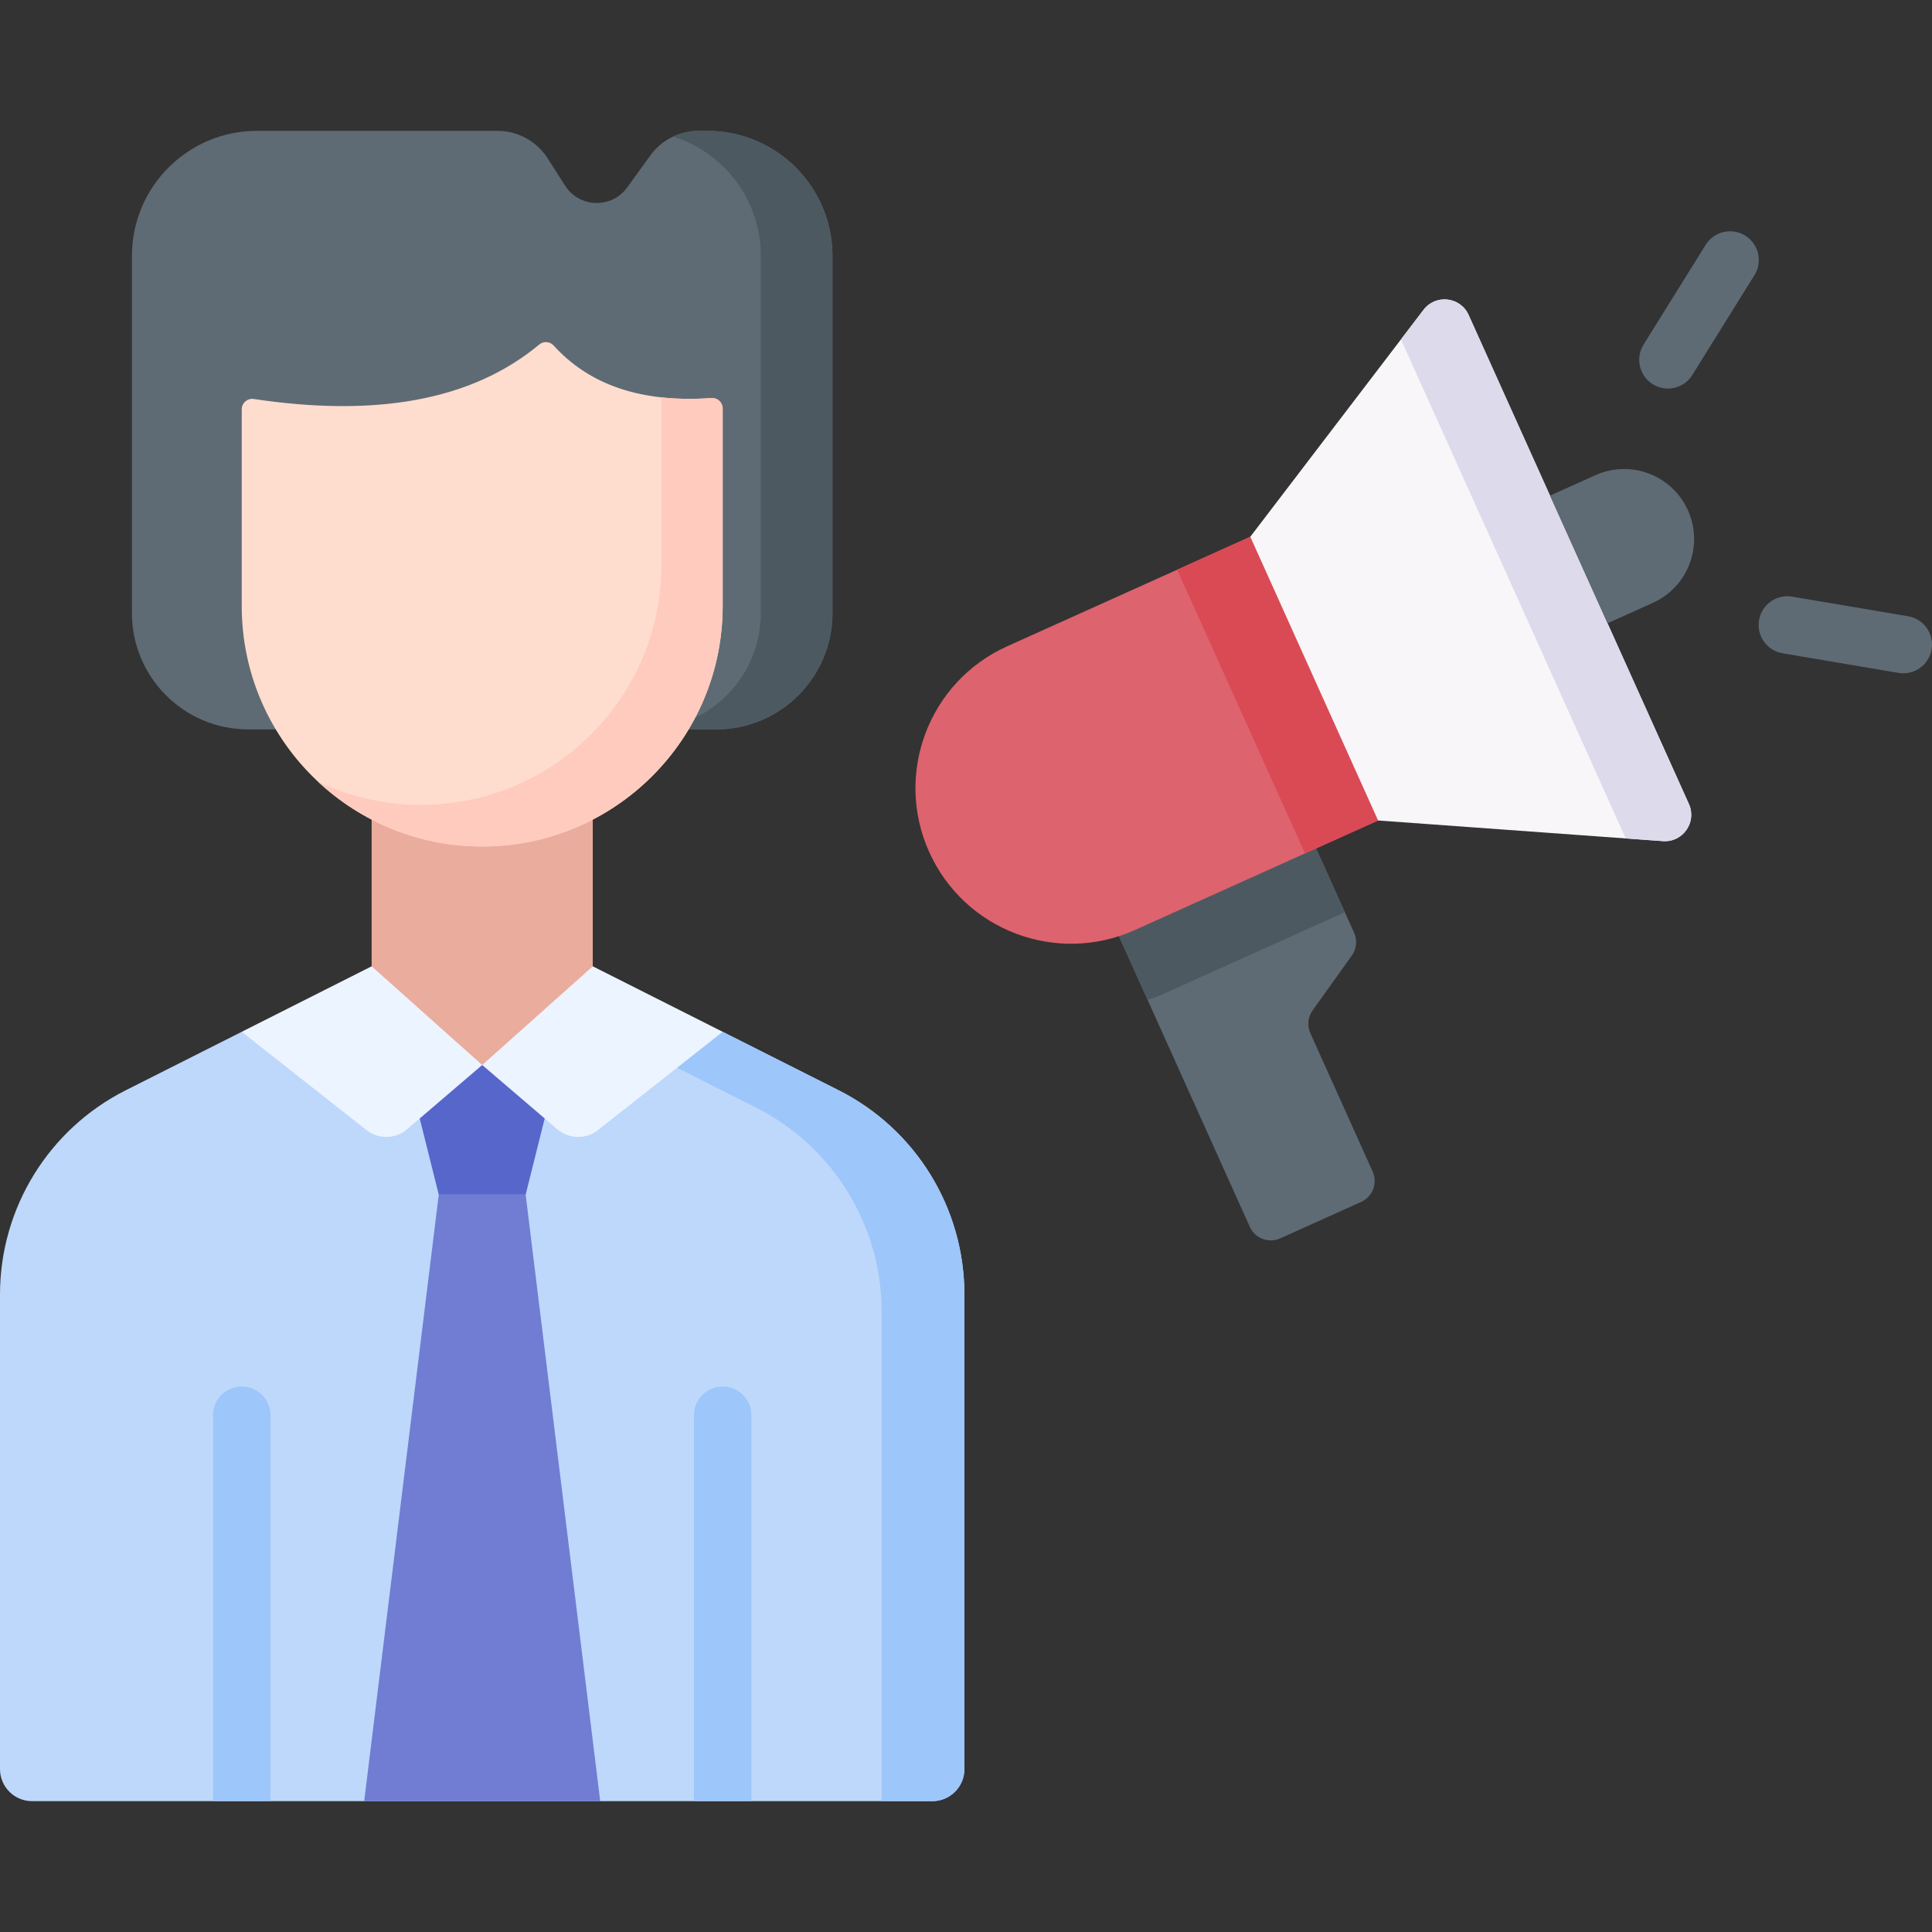 <?xml version="1.0" encoding="UTF-8"?> <svg xmlns="http://www.w3.org/2000/svg" id="Capa_1" height="512" viewBox="0 0 511.983 511.983" width="512"><rect x="0" y="0" width="511.983" height="511.983" fill="#333333" stroke="none"/><g><path d="m191.511 273.429h-127.452l-30.73 15.492c-20.438 10.303-33.329 31.239-33.329 54.127v125.758c0 4.697 3.807 8.504 8.504 8.504h238.561c4.697 0 8.504-3.807 8.504-8.504v-125.758c0-22.888-12.891-43.824-33.329-54.127z" fill="#bed8fb"></path><path d="m222.24 288.921-30.73-15.492-12.129.525.035 9.005 20.896 10.535c20.437 10.303 33.329 31.24 33.329 54.127v129.689h13.424c4.697 0 8.504-3.807 8.504-8.504v-125.758c0-22.888-12.891-43.824-33.329-54.127z" fill="#9dc6fb"></path><path d="m98.485 194.009h58.599v95.193h-58.599z" fill="#eaac9d"></path><path d="m139.299 316.585h-23.029l-8.585-34.357h40.199z" fill="#5766cb"></path><path d="m98.485 256.072 29.299 26.155-19.909 17.029c-3.076 2.631-7.583 2.722-10.763.217l-33.054-26.045z" fill="#ecf4ff"></path><path d="m157.084 256.072-29.299 26.155 19.909 17.029c3.076 2.631 7.583 2.722 10.763.217l33.054-26.045z" fill="#ecf4ff"></path><path d="m116.27 316.585h23.029l19.761 160.725h-62.551z" fill="#707dd3"></path><path d="m71.67 477.31v-102.273c0-4.204-3.407-7.612-7.612-7.612s-7.612 3.407-7.612 7.612v102.273z" fill="#9dc6fb"></path><path d="m199.123 477.31v-102.273c0-4.204-3.407-7.612-7.612-7.612s-7.612 3.407-7.612 7.612v102.273z" fill="#9dc6fb"></path><path d="m172.333 41.21-6.119 8.459c-4.12 5.696-12.684 5.447-16.467-.477l-4.614-7.225c-2.901-4.543-7.919-7.293-13.31-7.293h-63.702c-18.312 0-33.157 14.845-33.157 33.157v94.625c0 17.031 13.807 30.838 30.838 30.838h5.938 112.579 5.45c17.031 0 30.838-13.807 30.838-30.838v-94.625c0-18.312-14.845-33.157-33.157-33.157h-2.32c-5.068-.001-9.827 2.43-12.797 6.536z" fill="#5e6b75"></path><g><path d="m187.449 34.673h-2.32c-2.364 0-4.658.535-6.737 1.517 13.457 4.222 23.221 16.79 23.221 31.641v94.625c0 17.031-13.807 30.838-30.838 30.838h18.994c17.031 0 30.838-13.807 30.838-30.838v-94.625c-.001-18.313-14.846-33.158-33.158-33.158z" fill="#4d5961"></path></g><path d="m127.785 224.32c-35.195 0-63.726-28.531-63.726-63.726v-52.113c0-1.694 1.504-3.001 3.179-2.75 32.149 4.836 57.726.517 75.668-14.44 1.144-.954 2.828-.813 3.828.291 9.334 10.305 23.034 15.227 41.797 13.903 1.608-.113 2.98 1.155 2.98 2.768v52.341c0 35.195-28.531 63.726-63.726 63.726z" fill="#ffddce"></path><g><path d="m188.53 105.485c-4.731.334-9.138.268-13.237-.178v44.247c0 35.195-28.531 63.726-63.726 63.726-9.758 0-19-2.201-27.268-6.121 11.388 10.639 26.67 17.162 43.484 17.162 35.195 0 63.726-28.531 63.726-63.726v-52.341c.002-1.613-1.37-2.882-2.979-2.769z" fill="#ffcbbe"></path></g><path d="m360.703 318.51-21.441 9.658c-3.068 1.382-6.675.015-8.057-3.053l-45.581-101.194 58.403-9.634 14.812 32.884c.891 1.978.663 4.281-.599 6.046l-10.395 14.536c-1.262 1.765-1.49 4.068-.599 6.046l16.51 36.654c1.382 3.068.015 6.675-3.053 8.057z" fill="#5e6b75"></path><path d="m304.126 264.998c1.431-.464 2.852-1.004 4.255-1.636l48.009-21.625-12.364-27.449-58.403 9.635z" fill="#4d5961"></path><path d="m365.197 217.427-64.433 29.023c-20.761 9.352-45.173.102-54.524-20.659-9.352-20.761-.102-45.173 20.659-54.524l64.433-29.023z" fill="#dd636e"></path><path d="m327.812 143h21.396v82.458h-21.396z" fill="#da4a54" transform="matrix(.912 -.411 .411 .912 -45.796 155.279)"></path><path d="m365.197 217.427 75.481 5.474c5.284.383 9.059-5.018 6.883-9.849l-58.375-129.593c-2.176-4.83-8.723-5.582-11.937-1.371l-45.918 60.157z" fill="#f9f6f9"></path><path d="m371.254 89.942 59.568 132.245 9.855.715c5.284.383 9.059-5.018 6.883-9.849l-58.374-129.594c-2.176-4.83-8.723-5.582-11.937-1.371z" fill="#dddaec"></path><path d="m438.012 159.752-12.021 5.415-15.235-33.822 12.021-5.415c9.34-4.207 20.322-.046 24.529 9.294 4.207 9.339.046 20.321-9.294 24.528z" fill="#5e6b75"></path><g><g><g><g><path d="m441.995 102.965c-1.374 0-2.764-.372-4.016-1.151-3.569-2.222-4.66-6.916-2.439-10.485l16.465-26.448c2.221-3.569 6.917-4.659 10.485-2.439 3.569 2.222 4.66 6.916 2.439 10.485l-16.465 26.448c-1.442 2.316-3.927 3.59-6.469 3.59z" fill="#5e6b75"></path></g></g></g><g><g><g><path d="m504.379 178.424c-.421 0-.848-.035-1.279-.107l-30.718-5.195c-4.145-.701-6.937-4.629-6.235-8.774.7-4.144 4.618-6.934 8.774-6.236l30.718 5.195c4.145.701 6.937 4.629 6.235 8.774-.626 3.715-3.848 6.343-7.495 6.343z" fill="#5e6b75"></path></g></g></g></g></g></svg> 